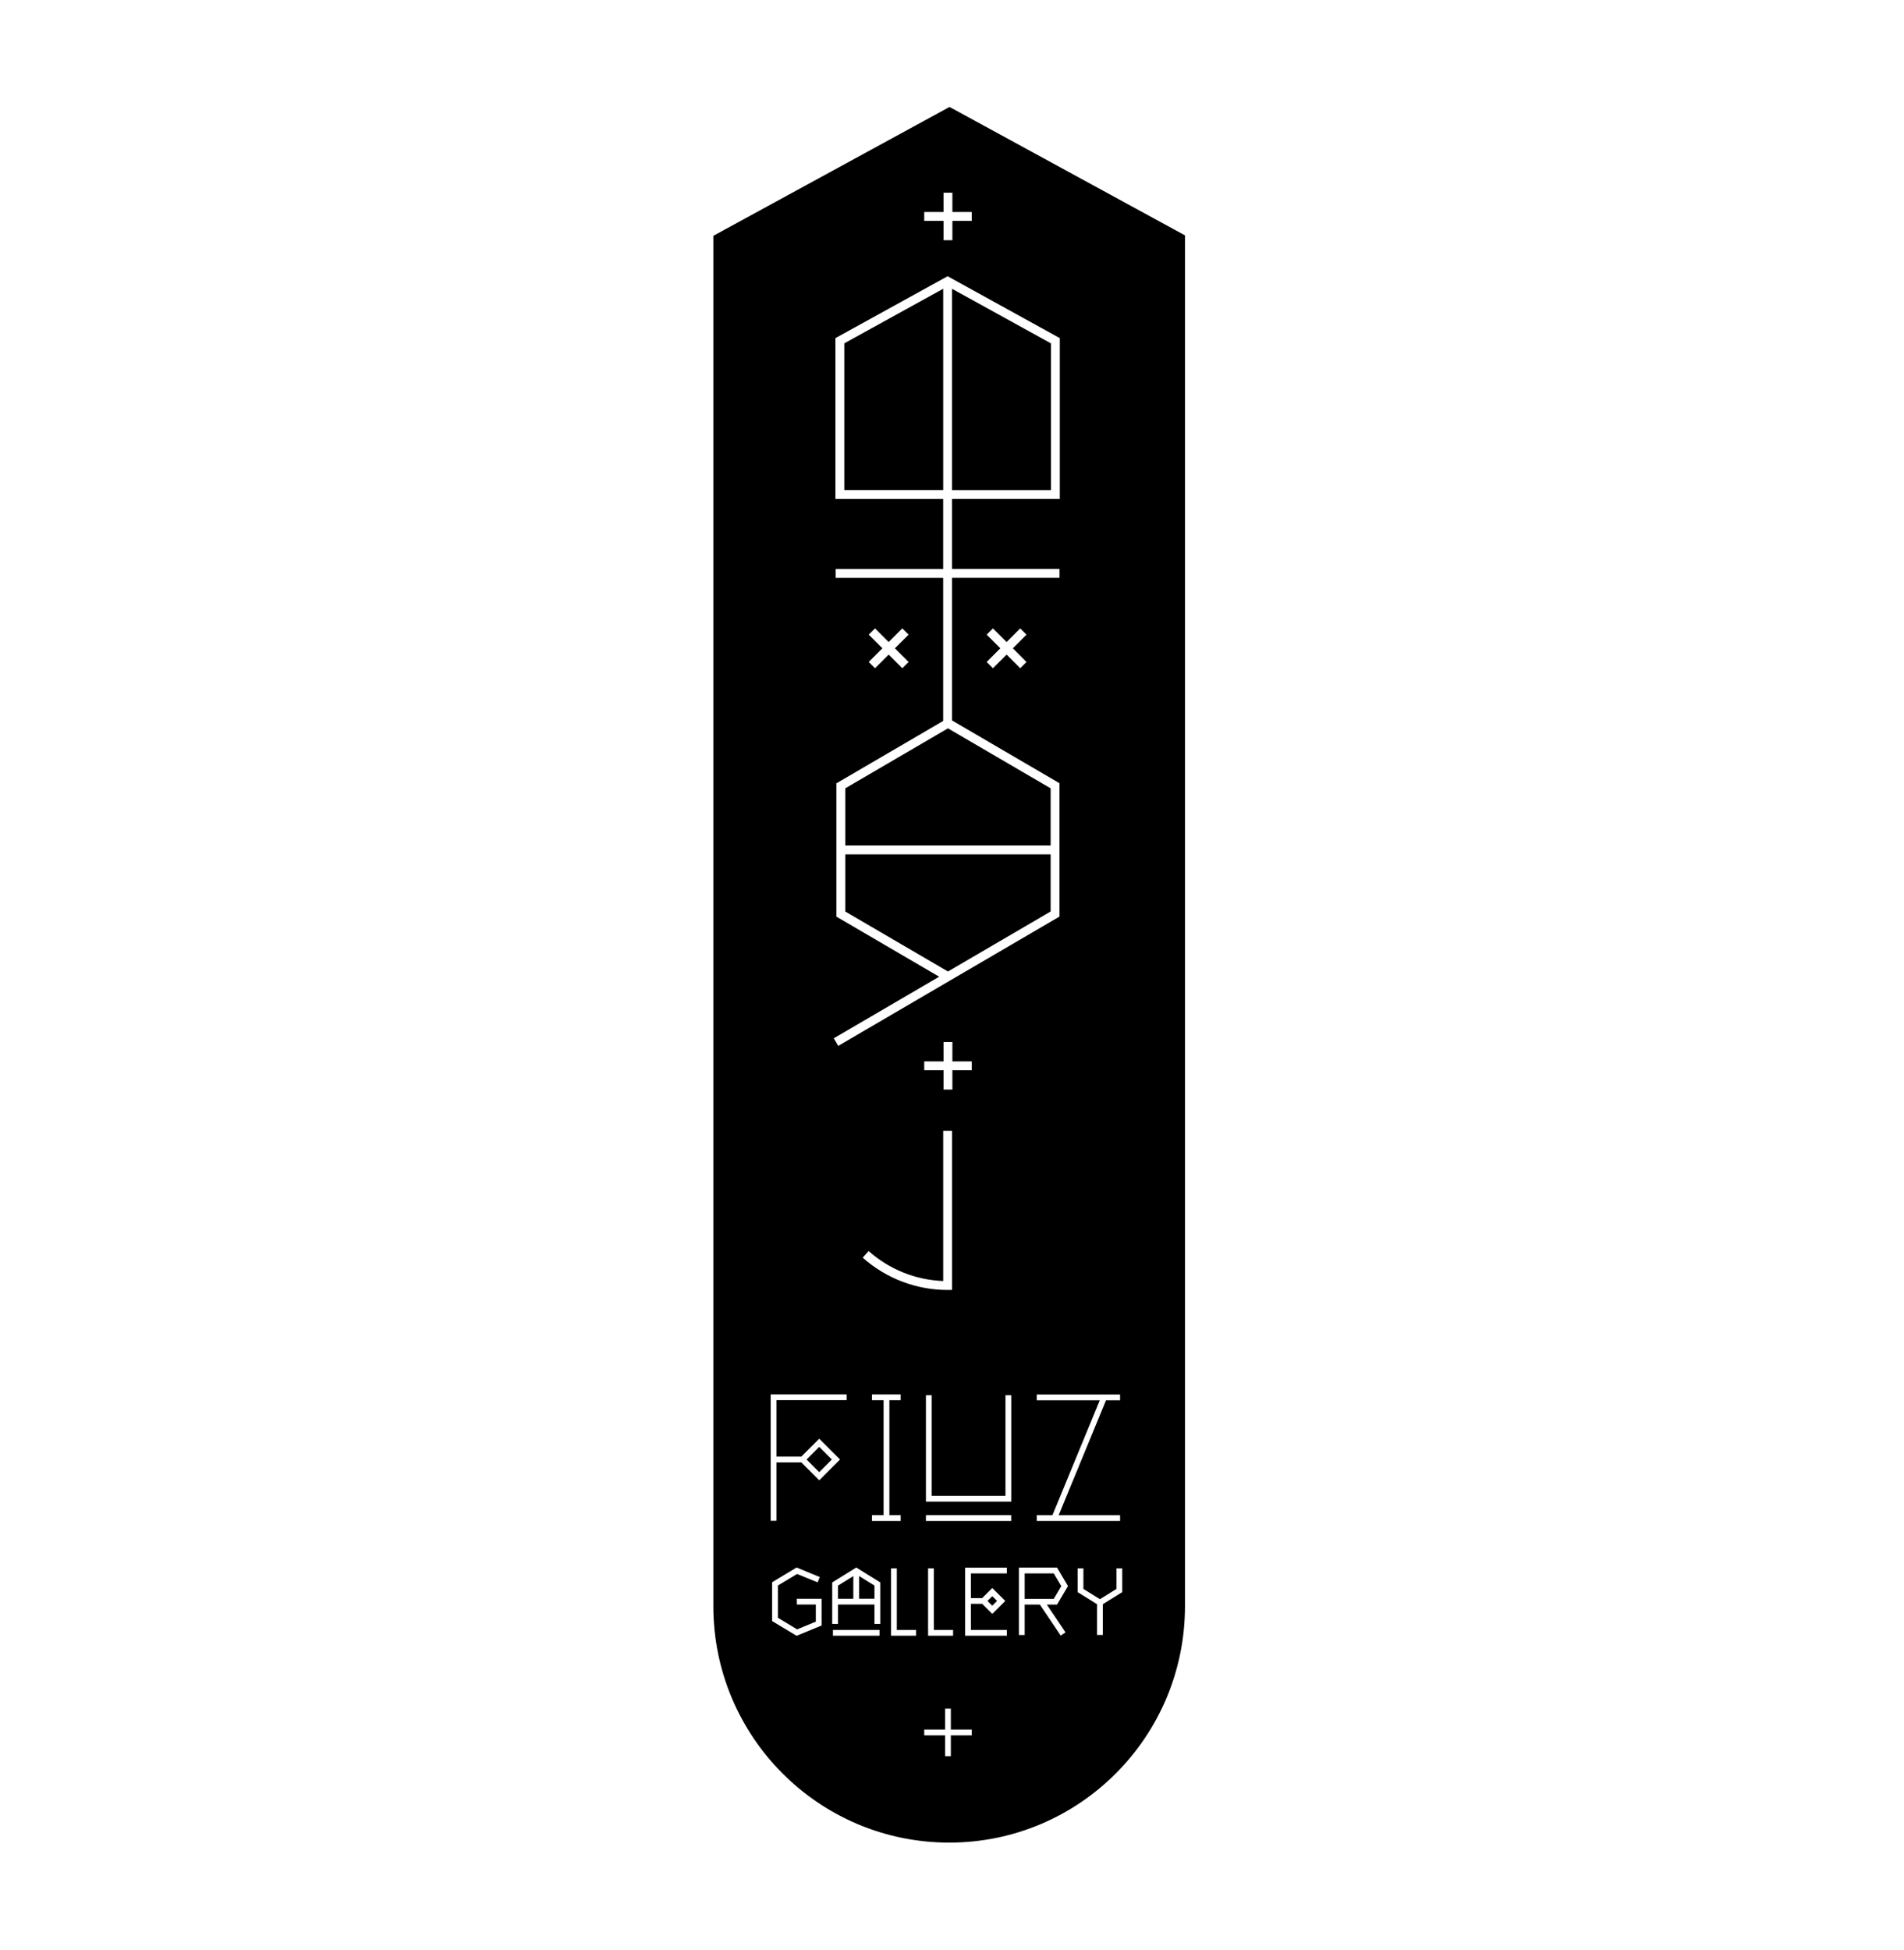 <svg width="336" height="344" viewBox="0 0 336 344" fill="none" xmlns="http://www.w3.org/2000/svg">
<rect width="336" height="344" fill="white"/>
<path d="M209 41.6V283.384C209 294.881 204.358 305.276 196.849 312.809C189.339 320.343 178.97 325 167.51 325C144.576 325 126 306.364 126 283.384V41.675L167.564 19L209 41.6Z" fill="black" stroke="black" stroke-width="0.23" stroke-miterlimit="10"/>
<path d="M137.02 258.029H141.41L144.571 261.19L148.241 257.519L144.571 253.848L141.41 257.009H137.02V247.049H149.403V246.029H136V268.336H137.02V258.022V258.029ZM144.564 255.289L146.793 257.519L144.564 259.749L142.335 257.519L144.564 255.289Z" fill="white"/>
<path d="M158.939 247.057V246.037H153.876V247.057H155.928V267.344H153.876V268.364H158.939V267.344H156.948V247.057H158.939Z" fill="white"/>
<path d="M177.434 263.932H164.418V246.174H163.398V264.952H178.453V246.174H177.434V263.932Z" fill="white"/>
<path d="M197.661 247.071V246.051H182.953V247.071H194.079L185.726 267.344H182.953V268.364H197.661V267.344H186.827L195.18 247.071H197.661Z" fill="white"/>
<path d="M170.317 288.611H177.678V287.591H171.337V282.988H173.328L175.109 284.763L177.4 282.479L175.109 280.194L173.328 281.969H171.337V277.617H177.678V276.598H170.317V288.618V288.611ZM175.109 281.629L175.952 282.472L175.109 283.315L174.266 282.472L175.109 281.629Z" fill="white"/>
<path d="M188.472 279.853L186.535 276.59H179.806V288.487H180.825V283.117H183.503L187.187 288.589L188.03 288.018L184.733 283.117H186.535L188.472 279.853ZM180.825 282.097V277.616H185.957L187.289 279.86L185.957 282.104H180.825V282.097Z" fill="white"/>
<path d="M140.622 283.11H143.966V286.128L140.663 287.488L137.278 285.448V279.751L140.663 277.718L144.279 279.194L144.666 278.255L140.574 276.576L136.258 279.173V286.026L140.581 288.623L144.985 286.808V282.09H140.622V283.11Z" fill="white"/>
<path d="M155.208 287.59H146.991V288.61H155.208V287.59Z" fill="white"/>
<path d="M146.861 279.207V286.529H147.881V283.11H154.317V286.529H155.337V279.207L151.103 276.576L146.868 279.207H146.861ZM147.881 279.772L150.586 278.092V282.09H147.881V279.778V279.772ZM154.317 282.083H151.612V278.085L154.317 279.765V282.076V282.083Z" fill="white"/>
<path d="M158.26 276.719H157.24V288.61H161.651V287.59H158.26V276.719Z" fill="white"/>
<path d="M163.779 276.719V288.61H168.19V287.59H164.798V276.719H163.779Z" fill="white"/>
<path d="M198.042 276.719H197.022V280.356L194.106 282.164L191.19 280.356V276.719H190.171V280.92L193.596 283.048V288.48H194.616V283.048L198.042 280.92V276.719Z" fill="white"/>
<path d="M147.928 184.537L167.286 173.224L186.97 161.72V138.197L168.006 127.115V101.947H186.976V100.383H168.006V88.03H187.024V59.659L167.225 48.74L147.425 59.659V88.043H166.443V100.396H147.473V101.96H166.443V127.204L147.602 138.211V161.734L165.736 172.333L147.14 183.197L147.928 184.55V184.537ZM185.461 86.473H168.006V50.957L185.461 60.584V86.48V86.473ZM148.996 86.473V60.577L166.45 50.95V86.466H148.996V86.473ZM167.286 128.509L185.406 139.094V149.177H149.165V139.094L167.286 128.509ZM149.165 160.823V150.74H185.406V160.823L180.886 163.468L167.286 171.415L149.165 160.83V160.823Z" fill="white"/>
<path d="M168.013 227.606V199.527H166.45V226.029C161.59 225.845 156.941 223.989 153.284 220.739L152.244 221.909C156.384 225.58 161.706 227.606 167.225 227.606H168.006H168.013Z" fill="white"/>
<path d="M166.504 42.383H168.068V38.97H171.48V37.406H168.068V34H166.504V37.406H163.099V38.97H166.504V42.383Z" fill="white"/>
<path d="M167.796 301.486H166.776V305.171H163.099V306.191H166.776V309.869H167.796V306.191H171.48V305.171H167.796V301.486Z" fill="white"/>
<path d="M168.068 188.84H171.48V187.276H168.068V183.863H166.504V187.276H163.099V188.84H166.504V192.246H168.068V188.84Z" fill="white"/>
<path d="M154.413 117.903L156.826 115.496L159.232 117.903L160.34 116.801L157.927 114.388L160.34 111.981L159.232 110.873L156.826 113.287L154.413 110.873L153.305 111.981L155.718 114.388L153.305 116.801L154.413 117.903Z" fill="white"/>
<path d="M180.044 110.873L177.637 113.287L175.225 110.873L174.117 111.981L176.53 114.388L174.117 116.801L175.225 117.903L177.637 115.496L180.044 117.903L181.151 116.801L178.739 114.388L181.151 111.981L180.044 110.873Z" fill="white"/>
<path d="M178.446 267.344H163.398V268.364H178.446V267.344Z" fill="white"/>
</svg>

